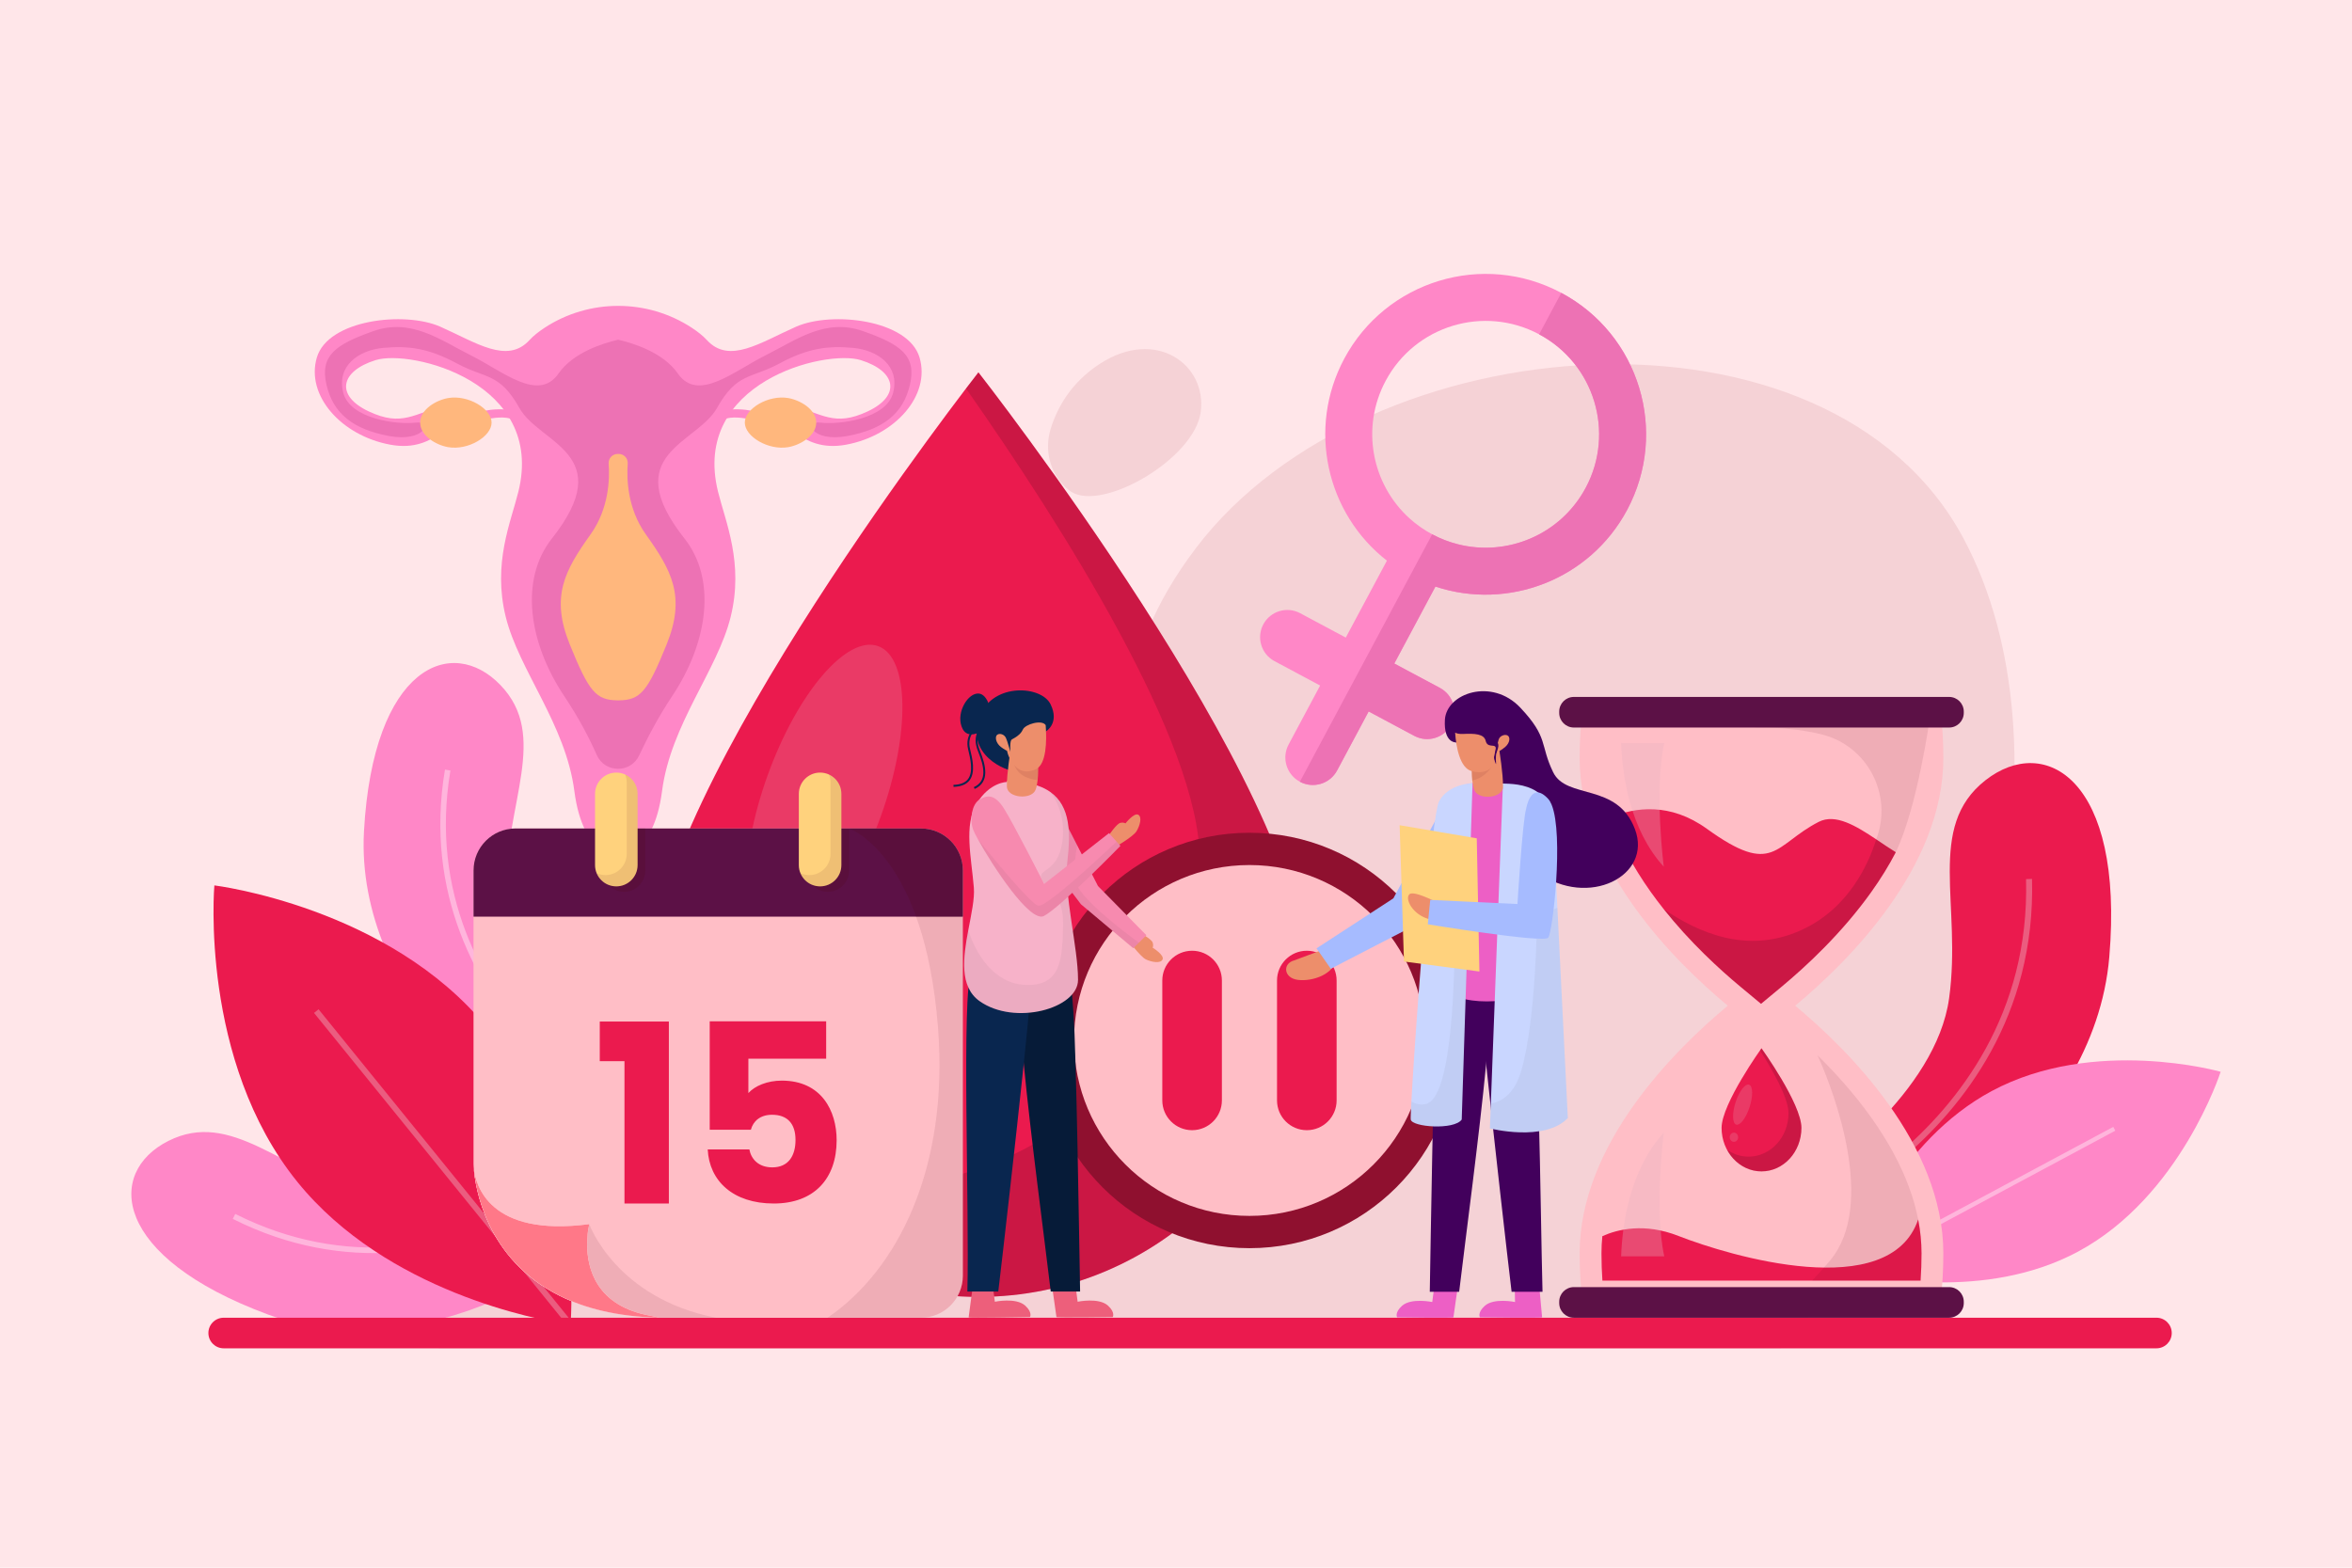 <svg xml:space="preserve" style="enable-background:new 0 0 750 500;" viewBox="0 0 750 500" y="0px" x="0px" xmlns:xlink="http://www.w3.org/1999/xlink" xmlns="http://www.w3.org/2000/svg" version="1.1">
<g id="BACKGROUND">
	<rect height="500" width="750" style="fill:#FFE6E9;" id="XMLID_155_"></rect>
</g>
<g id="OBJECTS">
	<g id="XMLID_1_">
		<g id="XMLID_135_">
			<g>
				<path d="M339.672,155.314c-4.933-4.721-6.652-11.882-4.673-18.416
					c1.946-6.426,6.254-14.747,15.776-20.904c17.852-11.542,34.012,0.238,32.129,15.262c-1.883,15.024-31.206,31.96-41.302,25.601
					C340.95,156.447,340.302,155.917,339.672,155.314z" style="fill:#F5D2D6;" id="XMLID_179_"></path>
				<path d="M576.462,420.273c-2.745,3.336-5.624,6.587-8.645,9.761H139.78
					c1.649-3.231,3.46-4.88,3.46-4.88s-0.467-1.802-0.867-4.88c-1.83-14.117-2.173-55.208,50.928-74.11
					c64.683-23.038,131.949,27.871,166.178-11.219c34.229-39.09-32.646-88.331,21.914-160.192
					c54.56-71.86,202.102-83.113,244.814-2.865C661.503,238.21,636.445,347.526,576.462,420.273z" style="fill:#F5D2D6;" id="XMLID_178_"></path>
			</g>
		</g>
		<g id="XMLID_113_">
			<g id="XMLID_126_">
				<g id="XMLID_131_">
					<path d="M672.607,305.222c-4.804,56.81-66.933,95.919-87.998,92.735
						c-6.577-0.991-11.381-2.936-14.431-5.309c-0.581-0.448-1.096-0.915-1.544-1.392c-4.823-5.061-2.526-11.438,6.749-14.803
						c5.719-2.068,42.016-28.109,46.143-58.039c4.137-29.93-7.435-54.627,11.572-69.544
						C652.104,233.952,677.411,248.412,672.607,305.222z" style="fill:#EB1A4E;" id="XMLID_134_"></path>
					<g id="XMLID_132_">
						<path d="M606.18,369.886c-13.745,11.619-27.738,18.978-36.002,22.762
							c-0.581-0.448-1.096-0.915-1.544-1.392c8.026-3.622,22.324-10.99,36.364-22.867c19.378-16.385,42.226-44.952,41.063-88.007
							l1.906-0.057C649.149,324.171,625.891,353.224,606.18,369.886z" style="fill:#EB5C7F;" id="XMLID_133_"></path>
					</g>
				</g>
				<g id="XMLID_127_">
					<path d="M708.117,341.833c0,0-12.8,39.843-45.533,57.39
						c-29.719,15.931-65.651,8.002-72.011,6.407c-0.645-0.157-0.989-0.255-0.989-0.255s0.111-0.335,0.335-0.965
						c2.183-6.159,15.468-40.495,45.195-56.431C667.846,330.431,708.117,341.833,708.117,341.833z" style="fill:#FF87C7;" id="XMLID_130_"></path>
					<g id="XMLID_128_">
						<path d="M673.873,359.404l0.654,1.22l-83.954,45.005
							c-0.645-0.157-0.989-0.255-0.989-0.255s0.111-0.335,0.335-0.965L673.873,359.404z" style="fill:#FFB5DC;" id="XMLID_129_"></path>
					</g>
				</g>
			</g>
			<g id="XMLID_122_">
				<path d="M116.065,265.124c-2.926,52.749,49.035,96.657,68.776,96.455
					c6.163-0.061,10.822-1.225,13.928-3.009c0.591-0.336,1.124-0.698,1.597-1.078c5.079-4.022,3.795-10.17-4.281-14.455
					c-4.981-2.636-34.926-31.218-34.849-59.215c0.068-27.998,13.874-49.167-1.641-65.309
					C144.08,202.373,118.991,212.374,116.065,265.124z" style="fill:#FF87C7;" id="XMLID_125_"></path>
				<g id="XMLID_123_">
					<path d="M168.672,333.036c11.113,12.436,23.003,20.995,30.097,25.535
						c0.591-0.336,1.124-0.698,1.597-1.078c-6.897-4.36-19.066-12.967-30.416-25.678c-15.666-17.537-32.944-46.7-26.319-86.058
						l-1.742-0.299C135.144,285.54,152.735,315.202,168.672,333.036z" style="fill:#FFB5DC;" id="XMLID_124_"></path>
				</g>
			</g>
			<g id="XMLID_118_">
				<path d="M85.39,419.228C134.923,437.599,192.216,400.92,197.852,382
					c1.762-5.906,2.026-10.702,1.238-14.195c-0.146-0.664-0.335-1.28-0.558-1.844c-2.343-6.04-8.596-6.628-15.074-0.178
					c-3.989,3.98-40.138,24.151-66.864,15.811c-26.73-8.332-42.878-27.773-62.881-17.717
					C33.708,373.934,35.856,400.858,85.39,419.228z" style="fill:#FF87C7;" id="XMLID_121_"></path>
				<g id="XMLID_119_">
					<path d="M165.807,389.02c15.163-6.945,26.851-15.777,33.283-21.215
						c-0.146-0.664-0.335-1.28-0.558-1.844c-6.202,5.302-18.018,14.387-33.514,21.478c-21.381,9.79-54.345,17.686-89.992-0.266
						l-0.8,1.576C110.529,407.029,144.063,398.98,165.807,389.02z" style="fill:#FFB5DC;" id="XMLID_120_"></path>
				</g>
			</g>
			<g id="XMLID_114_">
				<path d="M68.357,282.391c0,0-4.859,55.913,26.506,94.605
					c28.477,35.13,77.025,43.981,85.717,45.31c0.88,0.141,1.356,0.198,1.356,0.198s0.036-0.472,0.087-1.367
					c0.499-8.749,1.899-58.105-26.586-93.243C124.072,289.201,68.357,282.391,68.357,282.391z" style="fill:#EB1A4E;" id="XMLID_117_"></path>
				<g id="XMLID_115_">
					<path d="M101.577,321.897l-1.443,1.169l80.445,99.239
						c0.88,0.141,1.356,0.198,1.356,0.198s0.036-0.472,0.087-1.367L101.577,321.897z" style="fill:#EB5C7F;" id="XMLID_116_"></path>
				</g>
			</g>
		</g>
		<path d="M692.521,425.154c0,1.344-0.543,2.564-1.43,3.451
			c-0.886,0.886-2.107,1.43-3.451,1.43H71.332c-2.697,0-4.88-2.183-4.88-4.88c0-1.344,0.543-2.564,1.43-3.451
			c0.886-0.886,2.106-1.43,3.451-1.43h616.308C690.338,420.273,692.521,422.456,692.521,425.154z" style="fill:#EB1A4E;" id="XMLID_112_"></path>
		<g id="XMLID_2_">
			<g id="XMLID_100_">
				<g id="XMLID_107_">
					<path d="M416.224,309.404c0,57.565-46.665,104.23-104.23,104.23
						s-104.23-46.665-104.23-104.23c0-57.565,104.23-190.647,104.23-190.647S416.224,251.839,416.224,309.404z" style="fill:#EB1A4E;" id="XMLID_111_"></path>
					<path d="M416.228,309.402c0,57.567-46.666,104.232-104.233,104.232
						c-38.507,0-72.135-20.875-90.174-51.932c16.28,10.523,35.671,16.63,56.498,16.63c57.566,0,104.232-46.666,104.232-104.232
						c0-37.278-43.716-106.227-74.518-150.199c2.534-3.318,3.961-5.143,3.961-5.143S416.228,251.835,416.228,309.402z" style="opacity:0.21;fill:#540B1D;" id="XMLID_110_"></path>
					
						<ellipse ry="19.186" rx="50.752" cy="253.731" cx="262.687" style="opacity:0.21;fill:#E6B1BE;" transform="matrix(0.339 -0.941 0.941 0.339 -64.993 415.007)" id="XMLID_109_"></ellipse>
					
						<ellipse ry="11.025" rx="11.025" cy="331.847" cx="240.041" style="opacity:0.21;fill:#E6B1BE;" transform="matrix(0.229 -0.974 0.974 0.229 -137.904 489.643)" id="XMLID_108_"></ellipse>
				</g>
				<g id="XMLID_101_">
					<circle r="66.248" cy="331.847" cx="398.424" style="fill:#8F102F;" id="XMLID_106_"></circle>
					<circle r="55.951" cy="331.847" cx="398.424" style="fill:#FFBEC6;" id="XMLID_105_"></circle>
					<g id="XMLID_102_">
						<path d="M380.133,360.463L380.133,360.463c-5.247,0-9.501-4.254-9.501-9.501v-38.23
							c0-5.247,4.254-9.501,9.501-9.501h0c5.247,0,9.501,4.254,9.501,9.501v38.23C389.635,356.209,385.381,360.463,380.133,360.463z" style="fill:#EB1A4E;" id="XMLID_104_"></path>
						<path d="M416.715,360.463L416.715,360.463c-5.247,0-9.501-4.254-9.501-9.501v-38.23
							c0-5.247,4.254-9.501,9.501-9.501l0,0c5.247,0,9.501,4.254,9.501,9.501v38.23
							C426.217,356.209,421.963,360.463,416.715,360.463z" style="fill:#EB1A4E;" id="XMLID_103_"></path>
					</g>
				</g>
			</g>
			<g id="XMLID_89_">
				<g id="XMLID_97_">
					<path d="M228.076,131.112c0,0,11.561-2.017,14.407,1.541
						c2.846,3.558-5.121-0.557-10.743,0.789C226.117,134.787,224.343,131.705,228.076,131.112z" style="fill:#FF87C7;" id="XMLID_99_"></path>
					<path d="M166.181,131.112c0,0-11.561-2.017-14.407,1.541
						c-2.846,3.558,5.121-0.557,10.743,0.789C168.14,134.787,169.914,131.705,166.181,131.112z" style="fill:#FF87C7;" id="XMLID_98_"></path>
				</g>
				<path d="M293.218,114.003c-3.593-12.082-27.979-14.829-39.349-9.813
					c-11.364,5.017-21.326,12.075-28.462,4.269c-1.249-1.366-2.927-2.69-4.846-3.944c-14.187-9.276-32.677-9.276-46.864,0
					c-1.918,1.255-3.596,2.578-4.845,3.944c-7.137,7.806-17.099,0.747-28.463-4.269c-11.371-5.017-35.756-2.27-39.349,9.813
					c-3.593,12.09,7.749,24.926,23.396,27.822c15.64,2.896,18.529-10.609,29.907-7.727c0,0,0.071,0.057,0.213,0.164l0.064-0.185
					c0,0-1.423-7.827-12.097-4.981c-10.673,2.846-14.231,7.116-24.905,2.135c-10.673-4.981-9.25-12.808,2.135-16.366
					s54.186,7.116,45.54,41.982c-2.412,9.727-8.247,22.798-4.027,39.89c4.212,17.085,19.098,34.212,21.881,55.566
					c2.782,21.358,13.979,20.678,13.982,20.678c0.003,0,11.2,0.68,13.982-20.678c2.782-21.354,17.668-38.481,21.881-55.566
					c4.22-17.092-1.615-30.163-4.027-39.89c-8.646-34.867,34.155-45.54,45.54-41.982s12.808,11.385,2.135,16.366
					c-10.673,4.981-14.231,0.712-24.905-2.135c-10.673-2.846-12.097,4.981-12.097,4.981l0.064,0.185
					c0.142-0.107,0.214-0.164,0.214-0.164c11.378-2.882,14.267,10.624,29.907,7.727
					C285.469,138.929,296.811,126.092,293.218,114.003z" style="fill:#FF87C7;" id="XMLID_96_"></path>
				<g id="XMLID_94_">
					<path d="M275.215,105.613c-12.097-4.269-21.347,2.846-31.309,7.827
						c-9.962,4.981-21.347,14.943-27.751,5.692c-4.632-6.689-14.138-9.656-19.027-10.787v0c0,0,0,0,0,0h0v0
						c-4.889,1.131-14.395,4.099-19.027,10.787c-6.404,9.25-17.789-0.712-27.751-5.692c-9.962-4.981-19.212-12.097-31.309-7.827
						c-12.096,4.269-17.077,7.827-14.943,17.077c2.135,9.25,8.539,14.231,19.924,16.366c11.385,2.135,14.231-4.981,8.539-4.269
						c-5.693,0.712-20.991-1.067-23.126-9.606c-2.135-8.539,4.981-13.52,12.808-14.231s14.231,0,23.481,4.981
						c9.25,4.981,13.52,2.846,19.924,14.231c6.404,11.385,31.665,14.587,10.318,41.626c-10.284,13.026-7.471,33.088,3.914,50.165
						c4.847,7.27,8.048,13.509,10.401,18.826c2.582,5.835,10.838,5.92,13.539,0.139c2.711-5.801,6.236-12.485,10.556-18.965
						c11.385-17.077,14.197-37.139,3.914-50.165c-21.347-27.039,3.914-30.241,10.318-41.626c6.404-11.385,10.673-9.25,19.924-14.231
						c9.25-4.981,15.654-5.693,23.482-4.981c7.827,0.712,14.943,5.693,12.808,14.231c-2.135,8.539-17.433,10.318-23.126,9.606
						c-5.693-0.712-2.846,6.404,8.539,4.269c11.385-2.135,17.789-7.116,19.924-16.366
						C292.293,113.44,287.312,109.883,275.215,105.613z" style="fill:#ED72B4;" id="XMLID_95_"></path>
				</g>
				<g id="XMLID_91_">
					<path d="M260.272,134.787c0,4.228-5.126,7.168-8.895,7.827
						c-6.354,1.112-13.876-3.377-13.876-7.827c0-4.45,7.522-8.939,13.876-7.827C255.147,127.62,260.272,130.559,260.272,134.787z" style="fill:#FFB77D;" id="XMLID_93_"></path>
					<path d="M133.985,134.787c0,4.228,5.126,7.168,8.894,7.827
						c6.354,1.112,13.876-3.377,13.876-7.827c0-4.45-7.521-8.939-13.876-7.827C139.11,127.62,133.985,130.559,133.985,134.787z" style="fill:#FFB77D;" id="XMLID_92_"></path>
				</g>
				<path d="M205.932,170.425c-5.893-8.25-6.12-17.759-5.762-22.549
					c0.125-1.677-1.206-3.1-2.887-3.1l0,0h-0.308l0,0c-1.682,0-3.013,1.423-2.887,3.1c0.357,4.79,0.131,14.299-5.762,22.549
					c-8.274,11.583-12.825,19.857-6.619,35.164c6.115,15.083,8.339,17.712,15.269,17.785v0.004c0.052,0,0.102-0.002,0.154-0.002
					c0.052,0,0.102,0.002,0.154,0.002v-0.004c6.93-0.074,9.154-2.702,15.269-17.785
					C218.757,190.282,214.206,182.008,205.932,170.425z" style="fill:#FFB77D;" id="XMLID_90_"></path>
			</g>
			<g id="XMLID_73_">
				<path d="M572.448,320.761c16.763-13.932,47.242-44.062,47.242-78.99
					c0-5.34-0.317-10.564-0.928-15.64H504.641c-0.611,5.075-0.928,10.299-0.928,15.64c0,34.929,30.479,65.059,47.242,78.99
					c-16.763,13.932-47.242,44.062-47.242,78.99c0,5.34,0.317,10.564,0.928,15.64h114.121c0.611-5.075,0.928-10.299,0.928-15.64
					C619.69,364.823,589.211,334.693,572.448,320.761z" style="fill:#FFBEC6;" id="XMLID_88_"></path>
				<path d="M610.383,229.383c0.12-1.366,0.069-2.196-0.224-2.225
					c-1.817-0.177-51.003,4.881-51.003,4.881s10.662-0.503,21.648,2.171c14.678,3.572,22.866,19.281,17.518,33.408
					c-0.022,0.059-0.034,0.089-0.034,0.089l6.235,4.102c6.986-14.662,10.78-42.426,10.78-42.426H610.383z" style="opacity:0.09;fill:#540B1D;" id="XMLID_87_"></path>
				<path d="M604.522,271.809c-2.169,4.186-4.774,8.415-7.809,12.675
					c-9.305,13.058-20.704,23.654-28.633,30.241l-6.529,5.427l-6.525-5.427c-6.78-5.636-16.108-14.202-24.481-24.736
					c-1.419-1.782-2.807-3.618-4.152-5.505c-5.768-8.102-9.981-16.073-12.606-23.859c7.65-3.158,18.779-4.747,30.519,3.727
					c21.381,15.435,21.381,5.103,35.633-2.223c5.339-2.741,11.891,1.26,18.346,5.578
					C600.39,269.115,602.485,270.556,604.522,271.809z" style="fill:#EB1A4E;" id="XMLID_86_"></path>
				<path d="M530.546,276.44c-10.859-11.902-13.232-29.228-13.607-39.464h13.758
					C527.391,252.106,530.546,276.44,530.546,276.44z" style="opacity:0.32;fill:#E6B1BE;" id="XMLID_85_"></path>
				<path d="M621.533,232.039H501.87c-2.581,0-4.674-2.093-4.674-4.674v-0.414
					c0-2.581,2.093-4.674,4.674-4.674h119.663c2.581,0,4.674,2.093,4.674,4.674v0.414
					C626.206,229.947,624.114,232.039,621.533,232.039z" style="fill:#5C1146;" id="XMLID_84_"></path>
				<path d="M621.533,420.272H501.87c-2.581,0-4.674-2.093-4.674-4.674v-0.414
					c0-2.581,2.093-4.674,4.674-4.674h119.663c2.581,0,4.674,2.093,4.674,4.674v0.414
					C626.206,418.18,624.114,420.272,621.533,420.272z" style="fill:#5C1146;" id="XMLID_83_"></path>
				<g id="XMLID_78_">
					<path d="M574.428,359.723c0,7.665-5.698,13.878-12.727,13.878
						c-7.029,0-12.727-6.214-12.727-13.878s12.727-25.385,12.727-25.385S574.428,352.058,574.428,359.723z" style="fill:#EB1A4E;" id="XMLID_82_"></path>
					<path d="M574.428,359.722c0,7.665-5.698,13.879-12.727,13.879
						c-4.702,0-8.808-2.78-11.011-6.915c1.988,1.401,4.356,2.214,6.899,2.214c7.029,0,12.727-6.214,12.727-13.879
						c0-4.964-5.338-14.144-9.099-19.999c0.309-0.442,0.484-0.685,0.484-0.685S574.428,352.057,574.428,359.722z" style="opacity:0.21;fill:#540B1D;" id="XMLID_81_"></path>
					<path d="M557.885,353.175c-1.159,3.512-3.085,5.971-4.302,5.494
						c-1.217-0.478-1.265-3.712-0.106-7.224c1.159-3.512,3.085-5.971,4.302-5.494C558.996,346.429,559.044,349.663,557.885,353.175z" style="opacity:0.21;fill:#E6B1BE;" id="XMLID_80_"></path>
					<path d="M554.261,362.711c0,0.811-0.603,1.468-1.346,1.468
						c-0.744,0-1.346-0.657-1.346-1.468s0.603-1.468,1.346-1.468C553.659,361.243,554.261,361.9,554.261,362.711z" style="opacity:0.21;fill:#E6B1BE;" id="XMLID_79_"></path>
				</g>
				<path d="M612.733,399.75c0,2.907-0.101,5.81-0.302,8.682H510.97
					c-0.197-2.872-0.298-5.775-0.298-8.682c0-1.817,0.093-3.645,0.278-5.485c4.786-2.157,13.36-4.353,24.265-0.073
					c16.27,6.382,67.332,21.613,76.447-5.253C612.373,392.587,612.733,396.193,612.733,399.75z" style="fill:#EB1A4E;" id="XMLID_77_"></path>
				<path d="M604.522,271.809c-2.169,4.186-4.774,8.415-7.809,12.675
					c-9.305,13.058-20.704,23.654-28.633,30.241l-6.529,5.427l-6.525-5.427c-6.78-5.636-16.108-14.202-24.481-24.736
					c10.793,7.298,26.507,14.57,43.883,6.641c14.979-6.838,21.358-20.928,23.859-28.923
					C600.39,269.115,602.485,270.556,604.522,271.809z" style="opacity:0.21;fill:#540B1D;" id="XMLID_76_"></path>
				<path d="M612.733,399.75c0,2.907-0.101,5.81-0.302,8.682h-34.563
					c1.817-1.941,3.68-4.028,5.582-6.266c15.258-17.971,0.893-54.59-2.992-63.582c-0.53-1.221-0.862-1.933-0.901-2.018
					c5.694,5.597,11.759,12.312,17.129,19.854C607.332,371.365,612.733,385.946,612.733,399.75z" style="opacity:0.09;fill:#540B1D;" id="XMLID_75_"></path>
				<path d="M530.546,361.243c-10.859,11.902-13.232,29.228-13.607,39.464
					h13.758C527.391,385.577,530.546,361.243,530.546,361.243z" style="opacity:0.32;fill:#E6B1BE;" id="XMLID_74_"></path>
			</g>
			<g id="XMLID_52_">
				<g id="XMLID_60_">
					<path d="M307.033,277.624v129.258c0,7.402-5.989,13.391-13.378,13.391h-83.471
						c-13.303-0.313-23.618-2.988-31.608-6.952c-23.706-11.74-27.032-34.784-27.495-40.723c-0.012-0.1-0.012-0.188-0.025-0.275
						c-0.012-0.113-0.012-0.225-0.025-0.325c-0.013-0.2-0.025-0.375-0.025-0.525c-0.012-0.2-0.012-0.3-0.012-0.3
						c0-0.113,0-0.163,0-0.163v-93.386c0-7.402,6.001-13.391,13.391-13.391h129.27C301.044,264.233,307.033,270.222,307.033,277.624
						z" style="fill:#FFBEC6;" id="XMLID_72_"></path>
					<path d="M307.038,277.619v129.266c0,7.395-5.992,13.386-13.386,13.386
						h-29.758c22.205-15.113,38.757-47.488,35.21-92.609c-4.348-55.325-28.342-63.43-28.342-63.43h22.889
						C301.046,264.233,307.038,270.225,307.038,277.619z" style="opacity:0.09;fill:#540B1D;" id="XMLID_71_"></path>
					<path d="M228.301,420.272h-18.117c-13.303-0.313-23.618-2.988-31.608-6.952
						c0.838-3.788,2.038-8.365,2.038-8.365l7.277-14.504c0.012-0.012,0.012-0.025,0.012-0.025s2.1,5.902,8.202,12.578
						C202.207,409.682,212.309,417.146,228.301,420.272z" style="opacity:0.09;fill:#540B1D;" id="XMLID_70_"></path>
					<path d="M307.038,277.619v14.741H151v-14.741c0-7.395,5.992-13.386,13.382-13.386h129.27
						C301.046,264.233,307.038,270.225,307.038,277.619z" style="fill:#5C1146;" id="XMLID_69_"></path>
					<g id="XMLID_64_">
						<path d="M191.254,325.811v12.641h7.877v45.399h14.154v-58.04H191.254z" style="fill:#EB1A4E;" id="XMLID_67_"></path>
						<path d="M249.294,344.653c-4.614,0-8.59,1.675-10.653,3.976v-10.965h24.806v-11.928
							h-37.134v34.584h13.128c0.713-2.701,2.938-4.776,6.752-4.776c4.851,0,7.477,2.788,7.477,8.039c0,5.001-2.226,8.74-7.402,8.74
							c-4.451,0-6.752-2.701-7.314-5.727h-13.278c0.488,10.015,8.04,17.254,21.068,17.254c12.891,0,20.043-7.952,20.043-20.193
							C266.786,354.28,261.934,344.653,249.294,344.653z" style="fill:#EB1A4E;" id="XMLID_65_"></path>
					</g>
					<path d="M210.184,420.272c-13.303-0.313-23.618-2.988-31.608-6.952
						c-23.706-11.74-27.032-34.784-27.495-40.723c0.575,5.326,4.901,22.043,36.822,17.829c0,0,0,0.013-0.012,0.025v0.038
						l-0.413,2.288c-0.025,0.25-0.063,0.513-0.087,0.8l-0.175,3.276c0,7.652,2.876,19.767,20.343,22.818
						C208.508,419.847,209.384,420.047,210.184,420.272z" style="fill:#FFFFFF;" id="XMLID_63_"></path>
					<path d="M210.184,420.272c-13.303-0.313-23.618-2.988-31.608-6.952
						c-23.706-11.74-27.032-34.784-27.495-40.723c0.575,5.326,4.901,22.043,36.822,17.829c0,0.013-0.012,0.025-0.012,0.063
						l-0.413,2.288c-0.025,0.25-0.063,0.513-0.087,0.8l-0.175,3.276c0,7.652,2.876,19.767,20.343,22.818
						C208.508,419.847,209.384,420.047,210.184,420.272z" style="fill:#FF7888;" id="XMLID_62_"></path>
					<path d="M307.038,277.619v14.741h-14.912
						c-8.596-23.814-21.364-28.127-21.364-28.127h22.889C301.046,264.233,307.038,270.225,307.038,277.619z" style="opacity:0.23;fill:#540B1D;" id="XMLID_61_"></path>
				</g>
				<path d="M205.777,264.233v13.417c0,3.743-3.038,6.781-6.781,6.781
					c-0.215,0-0.43-0.013-0.64-0.035c-0.053-0.004-0.101-0.009-0.153-0.017c-0.162-0.018-0.32-0.044-0.478-0.07
					c-0.053-0.013-0.105-0.022-0.158-0.031c-0.197-0.044-0.39-0.092-0.583-0.149c0-0.004-0.004-0.004-0.009-0.004
					c-0.193-0.061-0.386-0.132-0.574-0.21c-0.044-0.018-0.092-0.039-0.136-0.061c-0.145-0.061-0.281-0.127-0.421-0.202
					c-0.048-0.026-0.092-0.048-0.14-0.075c-0.158-0.088-0.316-0.184-0.465-0.285c-0.018-0.009-0.031-0.018-0.044-0.026
					c-0.167-0.114-0.324-0.232-0.482-0.359c-0.035-0.031-0.07-0.061-0.105-0.092c-0.118-0.096-0.232-0.202-0.342-0.307
					c-0.039-0.039-0.079-0.079-0.118-0.123c-0.114-0.114-0.224-0.237-0.329-0.359c-0.022-0.026-0.048-0.053-0.07-0.083
					c-0.123-0.149-0.241-0.302-0.351-0.465c-0.031-0.048-0.066-0.101-0.096-0.149c-0.074-0.114-0.14-0.228-0.206-0.342
					c-0.039-0.07-0.079-0.14-0.114-0.21c-0.057-0.105-0.105-0.21-0.154-0.316c-0.035-0.079-0.074-0.153-0.105-0.232
					c0-0.004-0.004-0.004-0.004-0.009c-0.324-0.793-0.508-1.661-0.508-2.573v-13.413H205.777z" style="opacity:0.23;fill:#540B1D;" id="XMLID_59_"></path>
				<path d="M270.763,264.233v13.417c0,3.743-3.038,6.781-6.785,6.781
					c-0.215,0-0.43-0.013-0.64-0.035c-0.048-0.004-0.092-0.009-0.14-0.013c-0.171-0.022-0.337-0.048-0.504-0.079
					c-0.044-0.009-0.088-0.018-0.132-0.026c-0.412-0.088-0.811-0.21-1.188-0.368c-0.035-0.013-0.066-0.031-0.101-0.044
					c-0.158-0.07-0.311-0.145-0.46-0.224c-0.04-0.018-0.075-0.04-0.114-0.061c-0.171-0.096-0.342-0.197-0.508-0.307l-0.004-0.004
					c-0.171-0.114-0.333-0.237-0.491-0.368l-0.092-0.079c-0.123-0.101-0.241-0.206-0.351-0.32c-0.044-0.039-0.083-0.075-0.118-0.114
					c-0.114-0.118-0.219-0.237-0.324-0.355l-0.079-0.092c-0.118-0.149-0.232-0.298-0.342-0.456c-0.039-0.057-0.075-0.118-0.114-0.18
					c-0.066-0.101-0.127-0.202-0.189-0.307c-0.044-0.079-0.088-0.158-0.127-0.237c-0.048-0.092-0.088-0.18-0.132-0.272
					c-0.399-0.863-0.631-1.828-0.631-2.845v-13.413H270.763z" style="opacity:0.23;fill:#540B1D;" id="XMLID_58_"></path>
				<g id="XMLID_53_">
					<path d="M196.527,282.698L196.527,282.698c-3.745,0-6.782-3.036-6.782-6.781v-22.727
						c0-3.745,3.036-6.781,6.782-6.781l0,0c3.745,0,6.782,3.036,6.782,6.781v22.727
						C203.308,279.662,200.272,282.698,196.527,282.698z" style="fill:#FFD27D;" id="XMLID_57_"></path>
					<path d="M203.309,253.191v22.727c0,3.743-3.037,6.781-6.781,6.781
						c-2.836,0-5.269-1.74-6.277-4.212c0.859,0.395,1.815,0.614,2.823,0.614c3.743,0,6.781-3.033,6.781-6.781v-22.727
						c0-0.912-0.18-1.78-0.504-2.573c0.736,0.337,1.407,0.807,1.972,1.372C202.551,249.624,203.309,251.316,203.309,253.191z" style="opacity:0.09;fill:#540B1D;" id="XMLID_56_"></path>
					<path d="M261.511,282.698L261.511,282.698c-3.745,0-6.782-3.036-6.782-6.781v-22.727
						c0-3.745,3.036-6.781,6.782-6.781l0,0c3.745,0,6.782,3.036,6.782,6.781v22.727
						C268.293,279.662,265.257,282.698,261.511,282.698z" style="fill:#FFD27D;" id="XMLID_55_"></path>
					<path d="M268.295,253.191v22.727c0,3.743-3.038,6.781-6.785,6.781
						c-2.836,0-5.264-1.74-6.272-4.212c0.859,0.395,1.815,0.614,2.823,0.614c3.743,0,6.781-3.033,6.781-6.781v-22.727
						c0-0.907-0.18-1.775-0.504-2.569c0.741,0.333,1.407,0.802,1.973,1.368C267.537,249.624,268.295,251.316,268.295,253.191z" style="opacity:0.09;fill:#540B1D;" id="XMLID_54_"></path>
				</g>
			</g>
			<g id="XMLID_46_">
				<path d="M518.855,162.632c13.32-24.916,3.922-55.906-20.983-69.22l-0.011-0.006
					c-24.922-13.31-55.895-3.916-69.215,21c-11.906,22.27-5.658,49.394,13.608,64.41l-13.117,24.536l-14.555-7.781
					c-4.226-2.26-9.483-0.665-11.742,3.561c-1.127,2.108-1.299,4.483-0.646,6.607c0.643,2.119,2.094,3.992,4.212,5.125l14.555,7.781
					l-10.058,18.813c-2.282,4.269-0.668,9.59,3.6,11.872c2.14,1.144,4.53,1.311,6.682,0.658c2.151-0.652,4.052-2.13,5.19-4.259
					l10.058-18.813l14.555,7.781c4.227,2.26,9.478,0.676,11.737-3.551c1.127-2.108,1.299-4.483,0.646-6.607
					c-0.637-2.129-2.088-4.003-4.207-5.135l-14.555-7.781l13.117-24.536C480.913,194.768,506.949,184.902,518.855,162.632z
					 M456.705,170.415l-0.011-0.006c-2.667-1.426-5.085-3.138-7.229-5.084c-12.033-10.878-15.604-28.914-7.614-43.859
					c9.415-17.612,31.315-24.253,48.944-14.843l0.01,0.006c17.612,9.415,24.258,31.332,14.843,48.943
					c-7.99,14.945-24.987,21.999-40.711,18.025C462.128,172.894,459.371,171.84,456.705,170.415z" style="fill:#FF87C7;" id="XMLID_48_"></path>
				<path d="M457.725,187.087l-13.117,24.536l14.555,7.781
					c2.118,1.132,3.57,3.006,4.207,5.135c0.653,2.124,0.481,4.499-0.646,6.607c-2.259,4.227-7.51,5.81-11.737,3.551l-14.555-7.781
					l-10.058,18.813c-1.138,2.129-3.039,3.606-5.19,4.259c-2.151,0.652-4.542,0.485-6.682-0.658l42.192-78.921l0.011,0.006
					c2.667,1.426,5.423,2.479,8.233,3.182c15.723,3.974,32.721-3.079,40.711-18.025c9.415-17.612,2.769-39.528-14.843-48.943
					l-0.01-0.006l7.066-13.217l0.011,0.006c24.905,13.314,34.304,44.304,20.983,69.22
					C506.949,184.902,480.913,194.768,457.725,187.087z" style="fill:#ED72B4;" id="XMLID_47_"></path>
			</g>
			<g id="XMLID_25_">
				<path d="M421.58,302.989c-0.333,0.111-8.922,3.328-8.922,3.328
					c-3.727,0.999-3.394,5.659,1.266,6.213c4.66,0.555,11.539-1.758,12.427-7.092C427.238,300.104,421.58,302.989,421.58,302.989z" style="fill:#ED8E6B;" id="XMLID_45_"></path>
				<polygon points="458.732,259.788 444.309,286.524 419.811,302.463 424.355,308.983 
					454.251,293.52 466.437,268.086" style="fill:#A6BBFF;" id="XMLID_44_"></polygon>
				<path d="M457.29,410.891l-0.579,4.376c0,0-6.733-1.414-9.652,1.223
					c-2.441,2.204-1.544,3.668-1.544,3.668s17.953,0.257,17.953,0c0-0.257,1.609-11.197,1.609-11.197L457.29,410.891z" style="fill:#ED5FC5;" id="XMLID_43_"></path>
				<path d="M483.028,410.891l0.079,4.376c0,0-6.733-1.414-9.652,1.223
					c-2.441,2.204-1.544,3.668-1.544,3.668s19.831,0.257,19.831,0c0-0.257-1.019-11.197-1.019-11.197L483.028,410.891z" style="fill:#ED5FC5;" id="XMLID_42_"></path>
				<path d="M464.105,236.764c0,0-3.783,0.102-3.36-7.194
					c0.492-8.487,14.968-13.491,24.047-3.874c9.079,9.617,6.181,11.745,10.468,20.587c4.287,8.842,20.405,3.167,26.081,18.15
					c5.675,14.983-14.962,25.289-30.863,13.893c-15.902-11.396-15.314-34.018-19.127-37.236
					C467.539,237.871,464.105,236.764,464.105,236.764z" style="fill:#42005C;" id="XMLID_41_"></path>
				<path d="M491.875,412.007h-9.859c-1.436-11.924-5.593-48.518-8.123-72.64
					c-0.944-9.107-1.668-16.423-1.928-19.979c-0.273-3.638-0.451-6.331-0.533-7.603c-0.055-0.533-0.068-0.82-0.068-0.82
					c-0.561-7.138,12.745-8.246,16.15-0.766C490.768,317.406,491.164,385.888,491.875,412.007z" style="fill:#42005C;" id="XMLID_40_"></path>
				<path d="M473.893,339.367c-2.147,22.522-6.55,55.382-8.601,72.64h-9.367
					c0.287-15.753,1.176-75.922,2.12-88.858c0.397-5.169,0.643-8.41,0.643-8.41c0.355-5.388,8.013-6.236,12.745-2.954
					c1.545,1.067,2.79,2.584,3.35,4.54C475.507,318.882,475.001,327.744,473.893,339.367z" style="fill:#42005C;" id="XMLID_39_"></path>
				<path d="M494.464,294.505c0,0.01,0,0.01,0,0.02c-0.22,6.257-0.98,12.413-2.699,17.36
					c-0.18,0.52-0.39,1.009-0.61,1.479c-1.689,3.638-8.145,5.547-14.522,5.947c-3.358,0.21-6.686,0-9.295-0.59
					c-0.889-0.21-1.699-0.46-2.399-0.759c-2.419-1.039-4.657-2.279-6.506-3.628c-0.35-0.38-0.64-0.77-0.88-1.189
					c-5.007-8.735,2.099-22.317,2.678-31.262c0.16-2.359-3.758-4.987-4.158-7.696c0.26-2.489,0.52-4.797,0.78-6.896
					c1.079-5.967,3.028-12.053,4.827-14.572c2.169-1.479,4.917-2.459,7.876-2.928c2.409-0.38,4.947-0.42,7.426-0.08
					c0.03,0,0.06,0,0.11,0.01c0.1,0.01,0.2,0.02,0.3,0.04c0.06,0,0.12,0.02,0.19,0.03c0.08,0.02,0.17,0.03,0.27,0.04
					c4.088,0.68,7.935,2.349,10.634,5.087c1.999,2.019,3.358,4.617,3.738,7.836C492.225,262.753,495.014,278.964,494.464,294.505z" style="fill:#ED5FC5;" id="XMLID_38_"></path>
				<path d="M469.558,249.791l-1.329,41.407l-0.889,27.524l-1.229,38.348
					c-2.399,3.418-15.841,2.409-16.251,0c-0.06-0.33,0.02-2.409,0.2-5.757c0.78-14.642,3.538-53.57,6.017-77.126
					c0.26-2.489,0.52-4.797,0.78-6.896c0.75-6.316,1.459-10.654,2.039-11.733C461.902,249.941,469.558,249.791,469.558,249.791z" style="fill:#C9D6FF;" id="XMLID_37_"></path>
				<path d="M468.229,291.197l-0.889,27.524l-1.229,38.348
					c-2.399,3.418-15.841,2.409-16.251,0c-0.06-0.33,0.02-2.409,0.2-5.757c1.339,0.82,2.858,1.189,4.577,0.82
					c8.175-1.749,8.915-37.319,9.215-47.553c0.29-10.024-3.968-10.134-4.138-10.134
					C459.953,294.345,464.231,292.696,468.229,291.197z" style="opacity:0.05;fill:#1E1621;" id="XMLID_36_"></path>
				<path d="M499.941,356.6c-7.466,7.746-24.846,3.288-24.846,3.288l0.3-7.905l3.808-100.703
					c0,0-4.138-1.979-1.619-1.489c2.529,0.49,16.91-1.599,17.68,13.143c0.23,4.397,0.74,14.522,1.349,26.565
					C498.022,317.772,499.941,356.6,499.941,356.6z" style="fill:#C9D6FF;" id="XMLID_35_"></path>
				<path d="M499.941,356.6c-7.466,7.746-24.846,3.288-24.846,3.288l0.3-7.905
					c3.708-0.68,7.616-3.258,9.734-10.574c4.797-16.601,4.997-48.982,4.997-48.982s2.928-1.349,6.486-2.928
					C498.022,317.772,499.941,356.6,499.941,356.6z" style="opacity:0.05;fill:#1E1621;" id="XMLID_34_"></path>
				<path d="M479.281,250.906c-0.041,3.72-7.726,4.362-9.107,1.19
					c-0.356-0.793-0.561-1.942-0.711-3.214c-0.096-0.944-0.15-1.956-0.164-2.94c-0.082-2.967,0.109-5.702,0.109-5.702l0.287-0.014
					l7.056-0.561c-0.273,0.985-0.643,2.27,0.055,3.61c0.082,0.15,0.164,0.287,0.26,0.438c0,0-0.027-0.328-0.027-0.82
					c-0.027-0.861,0-2.243,0.342-3.282l0.752-0.055C478.132,239.556,479.322,246.749,479.281,250.906z" style="fill:#ED8E6B;" id="XMLID_33_"></path>
				<path d="M469.469,248.888c4.455-0.731,6.793-5.231,6.793-5.231l-6.572-3.437
					l-0.276,0.024C469.414,240.245,469.067,245.099,469.469,248.888z" style="opacity:0.09;fill:#540B1D;" id="XMLID_32_"></path>
				<g id="XMLID_29_">
					<path d="M476.902,238.284c-0.41-0.971-2.612,0.273-3.145-1.983
						c-0.533-2.256-3.487-2.393-7.248-2.215c-1.162,0.055-1.956-0.137-2.503-0.424c0.328,4.718,1.545,11.282,5.279,12.28h0.014
						c3.979,1.08,6.208-0.588,7.412-2.489c0.041-0.055,0.068-0.123,0.096-0.178c-0.698-1.34-0.328-2.626-0.055-3.61
						C476.915,239.091,477.038,238.612,476.902,238.284z" style="fill:#ED8E6B;" id="XMLID_31_"></path>
					<path d="M480.644,234.53c-0.856-0.393-2.388,0.144-2.758,1.348
						c-0.014,0.027-0.014,0.041-0.014,0.055c-0.137,0.465-0.219,0.848-0.26,0.985c0.273,0.779,0.301,1.067-0.232,2.694
						c-0.342,1.039-0.369,2.42-0.342,3.282c0.848-1.586,1.067-3.159,1.094-3.337c0-0.014,0-0.014,0-0.014s0.916-0.52,1.887-1.354
						C481.469,236.93,481.718,235.022,480.644,234.53z" style="fill:#ED8E6B;" id="XMLID_30_"></path>
				</g>
				<polygon points="446.315,263.194 470.908,267.373 471.753,309.854 447.697,306.663" style="fill:#FFD27D;" id="XMLID_28_"></polygon>
				<path d="M459.809,288.612c0,0-8.806-4.829-10.369-3.409
					c-1.562,1.42,0.977,6.552,6.312,7.963c5.335,1.411,7.608-1.856,7.608-1.856L459.809,288.612z" style="fill:#ED8E6B;" id="XMLID_27_"></path>
				<path d="M493.679,299.075c-1.579,1.789-38.388-4.278-38.388-4.278l0.17-1.729l0.22-2.179
					l0.39-3.878l27.814,1.319c0,0,1.639-26.985,2.779-30.393c0,0,1.429-9.195,7.016-3.138c0.42,0.46,0.79,1.089,1.109,1.869
					c0,0,0,0,0,0.01C498.676,266.194,495.138,297.426,493.679,299.075z" style="fill:#A6BBFF;" id="XMLID_26_"></path>
			</g>
			<g id="XMLID_3_">
				<path d="M363.258,297.385c0,0,3.948,2.08,4.301,3.232c0.353,1.152-0.02,1.614-0.02,1.614
					s3.744,2.329,3.202,3.732c-0.542,1.402-3.434,0.942-5.337,0.03c-1.903-0.912-6.228-6.905-6.228-6.905L363.258,297.385z" style="fill:#ED8E6B;" id="XMLID_24_"></path>
				<polygon points="365.561,298.291 363.164,300.663 361.38,302.428 344.697,288.41 
					331.906,271.583 336.668,256.264 343.483,269.593 350.129,282.603" style="fill:#F78AAF;" id="XMLID_23_"></polygon>
				<path d="M363.164,300.663l-1.783,1.765l-16.683-14.017l-12.791-16.827
					l4.762-15.319l6.815,13.329c-0.576,3.185-1.133,7.522-0.738,10.964C343.358,285.888,358.777,297.465,363.164,300.663z" style="opacity:0.05;fill:#1E1621;" id="XMLID_22_"></path>
				<path d="M353.608,266.37c0,0,2.486-3.706,3.669-3.935
					c1.183-0.229,1.603,0.191,1.603,0.191s2.712-3.476,4.049-2.789c1.337,0.688,0.573,3.515-0.535,5.31
					c-1.108,1.796-7.526,5.463-7.526,5.463L353.608,266.37z" style="fill:#ED8E6B;" id="XMLID_21_"></path>
				<path d="M343.058,410.801l0.579,4.376c0,0,6.733-1.414,9.652,1.223
					c2.44,2.204,1.544,3.668,1.544,3.668s-17.954,0.257-17.954,0c0-0.257-1.609-11.197-1.609-11.197L343.058,410.801z" style="fill:#ED5F7B;" id="XMLID_20_"></path>
				<path d="M316.662,410.801l0.579,4.376c0,0,6.734-1.414,9.652,1.223
					c2.441,2.204,1.544,3.668,1.544,3.668s-19.562,0.372-19.562,0.114c0-0.257,1.476-10.945,1.476-10.945L316.662,410.801z" style="fill:#ED5F7B;" id="XMLID_19_"></path>
				<path d="M326.454,339.276c2.147,22.522,6.55,55.382,8.601,72.64h9.367
					c-0.287-15.753-1.176-75.922-2.119-88.858c-0.397-5.169-0.643-8.41-0.643-8.41c-0.355-5.388-8.013-6.236-12.745-2.954
					c-1.545,1.067-2.79,2.585-3.35,4.54C324.841,318.792,325.347,327.653,326.454,339.276z" style="fill:#061B38;" id="XMLID_18_"></path>
				<path d="M308.472,411.916h9.859c1.436-11.924,5.593-48.518,8.123-72.64
					c0.944-9.107,1.668-16.423,1.928-19.979c0.273-3.638,0.451-6.331,0.533-7.603c0.055-0.533,0.068-0.82,0.068-0.82
					c0.561-7.138-15.814-8.591-19.219-1.111C306.511,316.97,309.183,385.797,308.472,411.916z" style="fill:#09264F;" id="XMLID_17_"></path>
				<path d="M343.759,312.521c0,9.186-20.225,14.706-31.395,6.777
					c-6.508-4.618-5.238-13.967-3.598-22.647c0.964-5.125,2.065-10.012,1.771-13.561c-0.782-9.562-3.254-19.893,0.907-26.796
					c4.143-6.871,9.593-6.89,9.649-6.89c0,0-0.488-2.465,9.975,1.233c1.445,0.507,2.691,1.145,3.761,1.89
					c6.683,4.631,6.533,13.467,5.519,22.321C339.165,285.125,343.759,302.071,343.759,312.521z" style="fill:#F7B2C9;" id="XMLID_16_"></path>
				<path d="M343.759,312.521c0,9.186-20.225,14.706-31.395,6.777
					c-6.508-4.618-5.238-13.967-3.598-22.647c2.234,7.259,8.035,17.084,18.235,17.49c11.433,0.451,11.733-8.36,11.996-18.93
					c0.263-10.576-5.25-11.327-6.808-14.775c-1.552-3.448,5.038-1.865,6.546-11.808c1.508-9.95-3.911-16.101-3.911-16.101
					s0,0,0.006,0c6.683,4.631,6.533,13.467,5.519,22.321C339.165,285.125,343.759,302.071,343.759,312.521z" style="opacity:0.05;fill:#1E1621;" id="XMLID_15_"></path>
				<g id="XMLID_13_">
					<path d="M304.055,250.955l-0.017-0.626c2.186-0.058,3.746-0.679,4.637-1.845
						c1.785-2.338,0.733-6.637,0.037-9.482c-1.207-4.933,2.642-7.33,2.68-7.354l0.325,0.535c-0.143,0.087-3.493,2.192-2.397,6.67
						c0.724,2.961,1.819,7.434-0.148,10.01C308.16,250.188,306.439,250.892,304.055,250.955z" style="fill:#09264F;" id="XMLID_14_"></path>
				</g>
				<g id="XMLID_11_">
					<path d="M310.8,251.629l-0.261-0.569c4.406-2.019,3.239-6.71,1.322-11.478
						c-2.075-5.161,0.795-7.334,0.919-7.424l0.369,0.505l-0.185-0.253l0.186,0.252c-0.107,0.079-2.593,1.998-0.708,6.686
						C314.377,244.162,315.695,249.385,310.8,251.629z" style="fill:#09264F;" id="XMLID_12_"></path>
				</g>
				<path d="M315.86,226.504c0,0-1.01-5.807-4.415-5.28c-3.405,0.527-6.796,6.856-4.46,11.301
					C309.32,236.97,317.174,231.977,315.86,226.504z" style="fill:#09264F;" id="XMLID_10_"></path>
				<path d="M333.591,233.214c0,0,4.354-2.588,1.413-8.589c-2.941-6-18.229-6.883-22.412,3.482
					c-5.115,12.672,8.34,17.95,11.493,17.943C327.239,246.042,333.591,233.214,333.591,233.214z" style="fill:#09264F;" id="XMLID_9_"></path>
				<path d="M321.067,250.815c0.041,3.719,7.726,4.362,9.107,1.19
					c0.355-0.793,0.561-1.942,0.711-3.214c0.096-0.943,0.15-1.956,0.164-2.94c0.082-2.967-0.109-5.702-0.109-5.702l-0.287-0.014
					l-7.056-0.561c0.274,0.985,0.643,2.27-0.055,3.61c-0.082,0.15-1.326-3.719-1.326-3.719S321.026,246.658,321.067,250.815z" style="fill:#ED8E6B;" id="XMLID_8_"></path>
				<path d="M330.878,248.797c-6.693-0.603-7.538-5.195-7.538-5.195l7.318-3.473
					l0.276,0.024C330.934,240.154,331.28,245.008,330.878,248.797z" style="opacity:0.09;fill:#540B1D;" id="XMLID_7_"></path>
				<path d="M326.155,232.696c-0.104,0.243-0.229,0.462-0.373,0.676
					c-0.213,0.314-0.467,0.598-0.736,0.85c-0.844,0.802-1.857,1.322-2.377,1.607c-0.365,0.202-0.493,1.06-0.524,1.933
					c-0.009,0.286-0.012,0.571-0.006,0.835c0.02,0.671,0.067,1.2,0.067,1.2l-0.993-3.253c0-0.002,0.001-0.004,0.001-0.006
					c-0.059-0.144-0.192-0.551-0.388-1.041c-0.002-0.015-0.004-0.03-0.021-0.058c-0.523-1.266-2.033-1.657-2.775-1.12
					c-0.93,0.673-0.416,2.722,1.124,3.91c1.021,0.779,1.943,1.228,1.959,1.236c0.001,0.005,0.002,0.009,0.003,0.014
					c0.518,2.376,1.789,3.892,1.789,3.892c0.037,0.058,0.07,0.122,0.119,0.178c1.403,1.922,3.73,3.462,7.288,1.779l0.012-0.002
					c3.341-1.564,3.506-8.876,3.12-14.055C332.241,229.419,326.899,230.976,326.155,232.696z" style="fill:#ED8E6B;" id="XMLID_6_"></path>
				<path d="M357.275,269.787c0,0-19.061,19.549-24.38,22.346
					c-4.474,2.347-16.577-16.301-21.026-24.393c-0.839-1.527-1.402-2.678-1.596-3.242c-1.195-3.548-0.157-7.979,1.821-9.293
					c2.541-1.696,5.019-2.096,8.029,2.634c3.01,4.725,12.828,24.086,12.828,24.086l20.682-16.207l2.422,2.71L357.275,269.787z" style="fill:#F78AAF;" id="XMLID_5_"></path>
				<path d="M357.275,269.787c0,0-19.061,19.549-24.38,22.346
					c-4.474,2.347-16.577-16.301-21.026-24.393c5.92,7.315,16.965,20.651,19.205,21.139c2.472,0.538,18.617-14.437,24.981-20.45
					L357.275,269.787z" style="opacity:0.05;fill:#1E1621;" id="XMLID_4_"></path>
			</g>
		</g>
	</g>
</g>
</svg>

